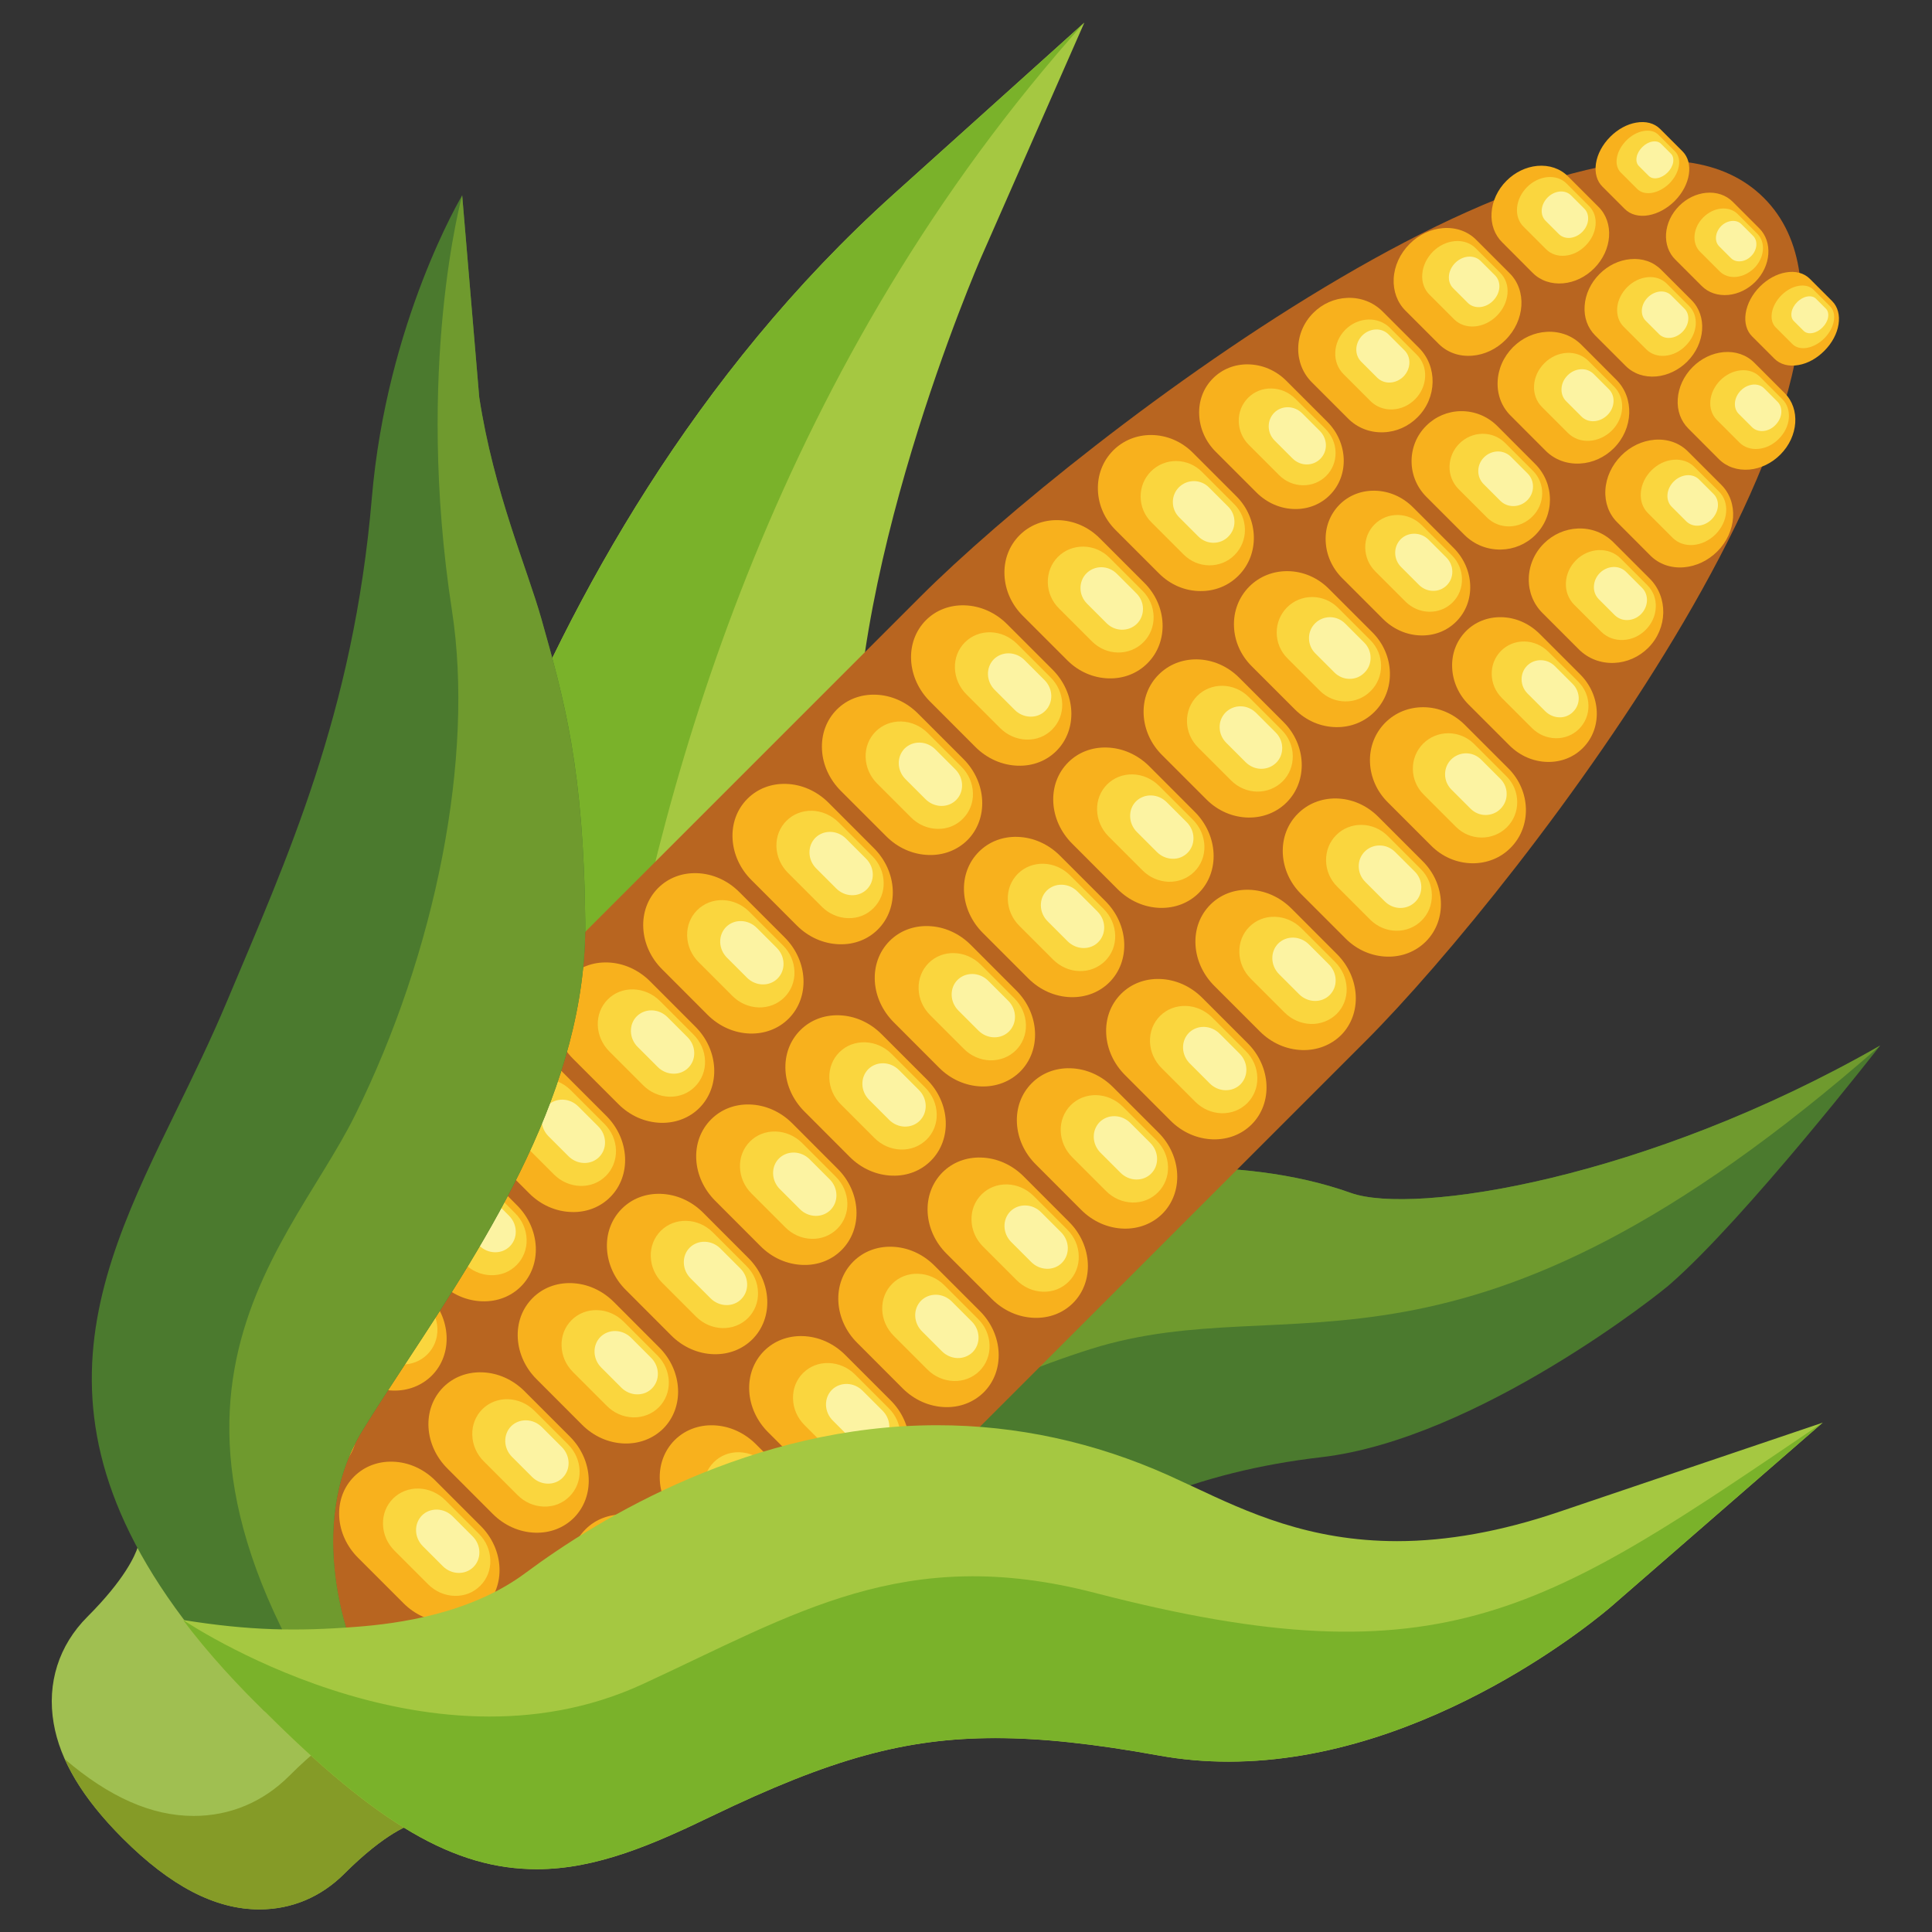 <?xml version="1.0" encoding="utf-8"?>
<!-- Generator: Adobe Illustrator 26.5.0, SVG Export Plug-In . SVG Version: 6.00 Build 0)  -->
<svg version="1.1" id="Capa_1" xmlns="http://www.w3.org/2000/svg" xmlns:xlink="http://www.w3.org/1999/xlink" x="0px" y="0px"
	 width="256px" height="256px" viewBox="0 0 256 256" style="enable-background:new 0 0 256 256;" xml:space="preserve">
<rect x="0" y="0" width="256" height="256" fill="#333333" stroke="none"/>
<style type="text/css">
	.st0{fill:#4B7A2E;}
	.st1{fill:#6F9A2E;}
	.st2{fill:#A5C841;}
	.st3{fill:#7AB22A;}
	.st4{fill:#A0BF51;}
	.st5{fill:#859B27;}
	.st6{fill:#B86520;}
	.st7{fill:#F8B11D;}
	.st8{fill:#FAD63E;}
	.st9{fill:#FCF3A2;}
</style>
<g>
	<g>
		<path class="st0" d="M221.33,170.13c-0.85,0.84-25.49,20.55-46.27,22.96c-16.27,1.89-29.62,7.33-43.29,17.63l-0.11,0.08
			c-0.27,0.19-26.6,19.29-35.53,26.98l-5.31,4.57l-4.8-5.11c-1.47-1.56-14.31-15.64-13.72-29.15c0.23-5.24,2.41-9.84,6.3-13.32
			l0.3-0.27c12.8-11.43,34.22-30.56,56.87-37.65l0.23-0.07c0.32-0.09,7.92-2.16,18.91-2.16c8.32,0,16.55,0.76,24.08,3.45
			c8.34,2.98,39.15-1.78,70.14-19.53C249.14,138.54,231.31,161.42,221.33,170.13z"/>
	</g>
	<path class="st1" d="M144.54,178.75c27.04-8.51,48.77,8.78,104.6-40.21c-30.99,17.74-61.8,22.51-70.14,19.53
		c-7.52-2.69-15.75-3.45-24.08-3.45c-10.99,0-18.59,2.07-18.91,2.16l-0.23,0.07c-22.65,7.09-44.07,26.22-56.87,37.65l-0.3,0.27
		c-3.89,3.48-6.07,8.08-6.3,13.32c-0.21,4.69,1.21,9.45,3.21,13.74C89.38,209.06,115.48,187.9,144.54,178.75z"/>
	<g>
		<path class="st2" d="M49.45,168.36l3.3-20.32c0.49-3.02,12.65-74.59,65.64-122.29L143.68,3l-13.69,31.14
			c-0.19,0.43-18.82,43.3-16.42,73.36l0.29,3.63L49.45,168.36z"/>
	</g>
	<path class="st3" d="M143.68,3l-25.29,22.76C65.4,73.46,53.24,145.02,52.75,148.05l-3.3,20.32l32.12-28.54
		C87.79,101.73,103.62,47.66,143.68,3z"/>
	<g>
		<path class="st4" d="M34.37,253c-5.85,0-11.77-3.08-18.1-9.41c-5.33-5.33-8.32-10.32-9.16-15.25c-0.91-5.31,0.68-10.32,4.47-14.11
			c4.94-4.94,6.32-8.12,6.68-9.25c0.01-0.04,0.06-0.21,0.1-0.33c-0.49-4.04,1.44-8.06,5.04-10.18c4.07-2.39,9.25-1.73,12.59,1.61
			l27.39,27.39c2.12,1.9,3.45,4.65,3.45,7.72c0,5.6-4.43,10.16-9.98,10.36c-0.54,0.03-1.08,0-1.62-0.06
			c-0.85,0.21-4.14,1.32-9.61,6.78C42.53,251.37,38.64,253,34.37,253z"/>
	</g>
	<path class="st5" d="M63.38,223.48l-2.33-2.33c-1.83,3.78-5.63,6.43-10.07,6.59c-0.61,0.03-1.22,0-1.83-0.07
		c-0.96,0.23-4.66,1.48-10.82,7.64c-3.48,3.48-7.86,5.31-12.67,5.31c-5.56,0-11.17-2.48-17.07-7.52c1.52,3.4,4.04,6.87,7.67,10.5
		c6.33,6.33,12.25,9.41,18.1,9.41c4.27,0,8.16-1.63,11.25-4.71c5.47-5.47,8.75-6.58,9.61-6.78c0.54,0.06,1.09,0.09,1.62,0.06
		c5.55-0.2,9.98-4.77,9.98-10.36C66.83,228.13,65.5,225.38,63.38,223.48z"/>
	<path class="st6" d="M43.51,216.46c10.1,10.1,31.66,27.28,49.96,8.97C106.86,212.04,180.9,138,180.9,138
		c20.77-20.77,74.23-90.37,52.83-111.77c-21.41-21.41-91,32.06-111.77,52.83c0,0-74.04,74.04-87.43,87.43
		C16.23,184.8,33.41,206.36,43.51,216.46z"/>
	<g>
		<path class="st7" d="M59.09,214.92c-2.09-0.06-4.09-0.94-5.63-2.49l-6.02-6.02c-1.49-1.49-2.37-3.41-2.49-5.41
			c-0.12-2.06,0.58-3.96,1.97-5.35c1.33-1.33,3.14-2.03,5.12-1.97c2.09,0.06,4.09,0.95,5.64,2.5l6.02,6.02
			c3.11,3.11,3.34,7.93,0.52,10.75C62.88,214.28,61.06,214.98,59.09,214.92z"/>
	</g>
	<g>
		<path class="st8" d="M60.22,211.46c-1.3-0.04-2.54-0.58-3.48-1.52l-4.47-4.47c-0.95-0.95-1.49-2.19-1.52-3.49
			c-0.04-1.3,0.43-2.51,1.33-3.41c0.89-0.89,2.1-1.36,3.41-1.33c1.3,0.04,2.54,0.58,3.49,1.52l4.47,4.47
			c0.95,0.95,1.49,2.18,1.52,3.49c0.04,1.3-0.44,2.51-1.33,3.4C62.73,211.03,61.53,211.5,60.22,211.46z"/>
	</g>
	<g>
		<path class="st9" d="M60.73,208.42c-0.77-0.02-1.5-0.34-2.06-0.9l-2.64-2.64c-0.56-0.56-0.88-1.29-0.9-2.06
			c-0.02-0.77,0.26-1.48,0.78-2.01c0.53-0.53,1.24-0.8,2.01-0.78c0.77,0.02,1.5,0.34,2.06,0.9l2.64,2.64
			c0.56,0.56,0.88,1.29,0.9,2.06c0.02,0.77-0.26,1.48-0.79,2.01C62.21,208.16,61.49,208.44,60.73,208.42z"/>
	</g>
	<path class="st7" d="M40.25,196.09c-2.09-0.06-4.09-0.94-5.64-2.49l-6.02-6.02c-1.49-1.48-2.37-3.41-2.49-5.41
		c-0.12-2.06,0.58-3.96,1.97-5.35c1.33-1.33,3.14-2.03,5.12-1.98c2.09,0.06,4.09,0.95,5.64,2.5l6.02,6.02
		c3.11,3.11,3.34,7.93,0.52,10.76C44.05,195.44,42.22,196.14,40.25,196.09z"/>
	<path class="st8" d="M41.39,192.63c-1.3-0.04-2.53-0.58-3.48-1.52l-4.47-4.47c-0.95-0.95-1.49-2.19-1.53-3.49
		c-0.04-1.3,0.43-2.51,1.33-3.41c0.89-0.89,2.1-1.36,3.4-1.32c1.3,0.04,2.54,0.58,3.49,1.52l4.47,4.47
		c0.95,0.95,1.49,2.18,1.52,3.49c0.04,1.3-0.44,2.51-1.33,3.4C43.9,192.19,42.69,192.66,41.39,192.63z"/>
	<path class="st9" d="M41.89,189.58c-0.76-0.02-1.5-0.34-2.06-0.9l-2.64-2.64c-0.56-0.56-0.88-1.29-0.9-2.06
		c-0.02-0.77,0.26-1.48,0.78-2.01c0.53-0.52,1.24-0.8,2.01-0.78c0.77,0.02,1.5,0.34,2.06,0.9l2.64,2.64
		c0.56,0.56,0.88,1.29,0.9,2.06c0.02,0.77-0.26,1.48-0.79,2.01C43.37,189.32,42.66,189.6,41.89,189.58z"/>
	<g>
		<path class="st7" d="M77.93,233.76c-2.09-0.06-4.09-0.94-5.63-2.49l-6.02-6.03c-1.49-1.48-2.37-3.41-2.49-5.41
			c-0.12-2.06,0.58-3.96,1.97-5.35c1.33-1.33,3.14-2.03,5.12-1.97c2.09,0.06,4.09,0.95,5.64,2.5l6.02,6.02
			c3.11,3.11,3.34,7.93,0.52,10.75C81.72,233.12,79.9,233.82,77.93,233.76z"/>
	</g>
	<g>
		<path class="st8" d="M79.06,230.3c-1.3-0.04-2.54-0.58-3.48-1.53l-4.47-4.47c-0.95-0.95-1.49-2.18-1.53-3.49
			c-0.04-1.3,0.43-2.51,1.33-3.41c0.89-0.89,2.1-1.36,3.41-1.33c1.3,0.04,2.54,0.58,3.49,1.52l4.47,4.47
			c0.95,0.95,1.49,2.18,1.53,3.49c0.04,1.3-0.44,2.51-1.33,3.4C81.57,229.87,80.36,230.34,79.06,230.3z"/>
	</g>
	<g>
		<path class="st9" d="M79.56,227.26c-0.77-0.02-1.5-0.34-2.06-0.9l-2.64-2.64c-0.56-0.56-0.88-1.29-0.9-2.06
			c-0.02-0.77,0.25-1.48,0.78-2.01c0.53-0.52,1.24-0.8,2.01-0.78c0.77,0.02,1.5,0.34,2.06,0.9l2.64,2.64
			c0.56,0.56,0.88,1.29,0.9,2.06c0.02,0.77-0.26,1.48-0.79,2.01C81.05,227,80.33,227.28,79.56,227.26z"/>
	</g>
	<g>
		<path class="st7" d="M70.92,203.09c-2.09-0.06-4.09-0.95-5.63-2.49l-6.02-6.03c-1.48-1.48-2.37-3.41-2.49-5.41
			c-0.12-2.06,0.58-3.96,1.96-5.35c1.33-1.33,3.14-2.03,5.12-1.97c2.09,0.06,4.09,0.95,5.64,2.5l6.02,6.02
			c3.11,3.11,3.34,7.93,0.52,10.76C74.71,202.45,72.89,203.15,70.92,203.09z"/>
	</g>
	<g>
		<path class="st8" d="M72.05,199.63c-1.3-0.04-2.54-0.58-3.48-1.53l-4.47-4.47c-0.95-0.95-1.49-2.19-1.52-3.49
			c-0.04-1.3,0.43-2.51,1.33-3.41c0.89-0.89,2.1-1.36,3.4-1.33c1.3,0.04,2.54,0.58,3.49,1.52l4.47,4.47
			c0.95,0.95,1.49,2.19,1.53,3.49c0.04,1.3-0.44,2.51-1.33,3.4C74.56,199.2,73.35,199.67,72.05,199.63z"/>
	</g>
	<g>
		<path class="st9" d="M72.55,196.59c-0.77-0.02-1.5-0.34-2.06-0.9l-2.64-2.64c-0.56-0.56-0.88-1.29-0.9-2.06
			c-0.02-0.77,0.26-1.48,0.78-2.01c0.53-0.52,1.24-0.8,2.01-0.78c0.77,0.02,1.5,0.34,2.06,0.9l2.64,2.64
			c0.56,0.56,0.88,1.29,0.9,2.06c0.02,0.77-0.26,1.48-0.79,2.01C74.04,196.33,73.32,196.61,72.55,196.59z"/>
	</g>
	<path class="st7" d="M52.08,184.26c-2.09-0.06-4.09-0.94-5.63-2.49l-6.02-6.03c-1.48-1.48-2.37-3.41-2.49-5.41
		c-0.12-2.06,0.58-3.96,1.97-5.35c1.33-1.33,3.14-2.03,5.12-1.97c2.09,0.06,4.09,0.95,5.64,2.5l6.02,6.02
		c3.11,3.11,3.34,7.93,0.52,10.75C55.87,183.61,54.05,184.31,52.08,184.26z"/>
	<path class="st8" d="M53.22,180.8c-1.3-0.04-2.54-0.58-3.48-1.52l-4.47-4.47c-0.95-0.95-1.49-2.18-1.53-3.49
		c-0.04-1.3,0.43-2.51,1.33-3.41c0.89-0.89,2.1-1.36,3.4-1.33c1.3,0.04,2.54,0.58,3.49,1.52l4.47,4.47
		c0.95,0.95,1.49,2.19,1.53,3.49c0.04,1.3-0.44,2.51-1.33,3.4C55.73,180.36,54.52,180.83,53.22,180.8z"/>
	<path class="st9" d="M53.72,177.75c-0.77-0.02-1.5-0.34-2.06-0.9l-2.64-2.64c-0.56-0.56-0.88-1.29-0.9-2.06
		c-0.02-0.77,0.26-1.48,0.78-2.01c0.53-0.52,1.24-0.81,2.01-0.78c0.77,0.02,1.5,0.34,2.06,0.9l2.64,2.64
		c0.56,0.56,0.88,1.29,0.9,2.06c0.02,0.77-0.26,1.48-0.79,2.01C55.2,177.49,54.49,177.77,53.72,177.75z"/>
	<g>
		<path class="st7" d="M89.75,221.93c-2.09-0.06-4.09-0.94-5.64-2.49l-6.02-6.03c-1.49-1.48-2.37-3.41-2.49-5.41
			c-0.12-2.06,0.58-3.96,1.97-5.35c1.33-1.33,3.14-2.03,5.12-1.97c2.09,0.06,4.09,0.95,5.64,2.5l6.02,6.03
			c3.11,3.1,3.34,7.93,0.52,10.75C93.55,221.29,91.73,221.99,89.75,221.93z"/>
	</g>
	<g>
		<path class="st8" d="M90.89,218.47c-1.3-0.04-2.54-0.58-3.48-1.53l-4.47-4.47c-0.95-0.95-1.49-2.19-1.53-3.49
			c-0.04-1.3,0.43-2.51,1.33-3.41c0.89-0.89,2.1-1.36,3.41-1.32c1.3,0.04,2.54,0.58,3.49,1.52l4.47,4.47
			c0.95,0.95,1.49,2.19,1.53,3.49c0.04,1.3-0.44,2.51-1.33,3.4C93.4,218.04,92.19,218.51,90.89,218.47z"/>
	</g>
	<g>
		<path class="st9" d="M91.39,215.43c-0.77-0.02-1.5-0.34-2.06-0.9l-2.64-2.64c-0.56-0.56-0.88-1.29-0.9-2.06
			c-0.02-0.77,0.25-1.48,0.78-2.01c0.52-0.53,1.24-0.8,2.01-0.78c0.77,0.02,1.5,0.34,2.06,0.9l2.64,2.64
			c0.56,0.56,0.88,1.29,0.9,2.06c0.02,0.77-0.26,1.48-0.79,2.01C92.87,215.17,92.16,215.45,91.39,215.43z"/>
	</g>
	<g>
		<path class="st7" d="M82.75,191.27c-2.09-0.06-4.09-0.94-5.63-2.49l-6.02-6.03c-1.49-1.48-2.37-3.41-2.49-5.41
			c-0.12-2.06,0.58-3.96,1.97-5.35c1.33-1.33,3.14-2.03,5.12-1.97c2.09,0.06,4.09,0.95,5.64,2.5l6.02,6.03
			c3.11,3.11,3.34,7.93,0.52,10.75C86.54,190.62,84.72,191.32,82.75,191.27z"/>
	</g>
	<g>
		<path class="st8" d="M83.88,187.81c-1.3-0.04-2.54-0.58-3.48-1.53l-4.47-4.47c-0.95-0.95-1.49-2.19-1.52-3.48
			c-0.04-1.3,0.43-2.51,1.33-3.41c0.89-0.89,2.1-1.36,3.4-1.32c1.3,0.03,2.54,0.58,3.49,1.52l4.47,4.47
			c0.95,0.95,1.49,2.19,1.52,3.49c0.04,1.3-0.44,2.51-1.33,3.4C86.39,187.37,85.18,187.84,83.88,187.81z"/>
	</g>
	<g>
		<path class="st9" d="M84.38,184.76c-0.77-0.02-1.5-0.34-2.06-0.9l-2.64-2.64c-0.56-0.56-0.88-1.29-0.9-2.06
			c-0.02-0.77,0.25-1.48,0.78-2.01c0.53-0.52,1.24-0.8,2.01-0.78c0.77,0.02,1.5,0.34,2.06,0.9l2.64,2.64
			c0.56,0.56,0.88,1.29,0.9,2.06c0.02,0.77-0.26,1.48-0.79,2.01C85.87,184.5,85.15,184.78,84.38,184.76z"/>
	</g>
	<path class="st7" d="M63.91,172.43c-2.09-0.06-4.09-0.94-5.64-2.49l-6.02-6.03c-1.48-1.48-2.37-3.41-2.48-5.41
		c-0.12-2.06,0.58-3.96,1.96-5.35c1.33-1.33,3.14-2.03,5.12-1.97c2.09,0.06,4.09,0.95,5.64,2.5l6.02,6.03
		c3.11,3.11,3.34,7.93,0.52,10.75C67.7,171.79,65.88,172.49,63.91,172.43z"/>
	<path class="st8" d="M65.04,168.97c-1.3-0.03-2.54-0.58-3.48-1.52l-4.47-4.47c-0.95-0.95-1.49-2.19-1.53-3.49
		c-0.04-1.3,0.43-2.51,1.33-3.41c0.89-0.89,2.1-1.36,3.4-1.33c1.3,0.04,2.54,0.58,3.49,1.52l4.47,4.47
		c0.95,0.95,1.49,2.18,1.53,3.49c0.04,1.3-0.44,2.51-1.33,3.4C67.55,168.54,66.35,169.01,65.04,168.97z"/>
	<path class="st9" d="M65.55,165.93c-0.77-0.02-1.5-0.34-2.06-0.9l-2.64-2.64c-0.56-0.56-0.88-1.29-0.9-2.06
		c-0.02-0.77,0.26-1.48,0.78-2.01c0.53-0.52,1.24-0.8,2.01-0.78c0.77,0.02,1.5,0.34,2.06,0.9l2.64,2.64
		c0.56,0.56,0.88,1.29,0.9,2.06c0.02,0.77-0.26,1.48-0.79,2.01C67.03,165.67,66.32,165.95,65.55,165.93z"/>
	<g>
		<path class="st7" d="M101.58,210.11c-2.09-0.06-4.09-0.94-5.64-2.49l-6.02-6.03c-1.49-1.48-2.37-3.41-2.49-5.41
			c-0.12-2.06,0.58-3.96,1.96-5.35c1.33-1.33,3.15-2.03,5.12-1.97c2.09,0.06,4.09,0.95,5.65,2.5l6.02,6.03
			c3.11,3.11,3.34,7.93,0.52,10.75C105.37,209.46,103.55,210.16,101.58,210.11z"/>
	</g>
	<g>
		<path class="st8" d="M102.72,206.64c-1.3-0.03-2.54-0.58-3.48-1.52l-4.47-4.47c-0.95-0.95-1.49-2.19-1.52-3.49
			c-0.04-1.3,0.43-2.51,1.33-3.41c0.89-0.89,2.1-1.36,3.4-1.32c1.3,0.04,2.54,0.58,3.49,1.52l4.47,4.47
			c0.95,0.95,1.49,2.19,1.53,3.49c0.04,1.3-0.44,2.51-1.33,3.4C105.23,206.21,104.02,206.68,102.72,206.64z"/>
	</g>
	<g>
		<path class="st9" d="M103.22,203.6c-0.77-0.02-1.5-0.34-2.06-0.9l-2.64-2.64c-0.56-0.56-0.88-1.29-0.9-2.06
			c-0.02-0.77,0.26-1.48,0.78-2.01c0.53-0.52,1.24-0.8,2.01-0.78c0.77,0.02,1.5,0.34,2.06,0.9l2.64,2.64
			c0.56,0.56,0.88,1.29,0.9,2.06c0.02,0.77-0.26,1.48-0.79,2.01C104.7,203.34,103.99,203.62,103.22,203.6z"/>
	</g>
	<g>
		<path class="st7" d="M94.58,179.44c-2.09-0.06-4.09-0.94-5.64-2.49l-6.02-6.03c-1.49-1.48-2.37-3.41-2.49-5.41
			c-0.12-2.06,0.58-3.96,1.97-5.35c1.33-1.33,3.14-2.03,5.12-1.97c2.09,0.06,4.09,0.94,5.64,2.49l6.02,6.03
			c3.11,3.11,3.34,7.93,0.52,10.75C98.37,178.79,96.55,179.49,94.58,179.44z"/>
	</g>
	<g>
		<path class="st8" d="M95.71,175.98c-1.3-0.04-2.54-0.58-3.48-1.52l-4.47-4.47c-0.95-0.95-1.49-2.19-1.53-3.49
			c-0.04-1.3,0.43-2.51,1.33-3.41c0.89-0.89,2.1-1.36,3.4-1.32c1.3,0.03,2.54,0.58,3.49,1.52l4.47,4.47
			c0.95,0.95,1.49,2.19,1.52,3.49c0.04,1.3-0.44,2.51-1.33,3.4C98.22,175.54,97.01,176.01,95.71,175.98z"/>
	</g>
	<g>
		<path class="st9" d="M96.21,172.93c-0.76-0.02-1.5-0.34-2.06-0.9l-2.64-2.64c-0.56-0.56-0.88-1.29-0.9-2.06
			c-0.02-0.77,0.25-1.48,0.78-2.01c0.53-0.52,1.24-0.8,2.01-0.78c0.77,0.02,1.5,0.34,2.06,0.9l2.64,2.64
			c0.56,0.56,0.88,1.29,0.9,2.06c0.02,0.77-0.26,1.48-0.79,2.01C97.7,172.67,96.98,172.95,96.21,172.93z"/>
	</g>
	<path class="st7" d="M75.74,160.6c-2.09-0.06-4.09-0.94-5.63-2.49l-6.02-6.03c-1.49-1.49-2.37-3.41-2.49-5.42
		c-0.12-2.06,0.58-3.96,1.96-5.35c1.33-1.33,3.14-2.03,5.12-1.97c2.09,0.06,4.09,0.95,5.64,2.5l6.02,6.02
		c3.11,3.11,3.34,7.93,0.52,10.76C79.53,159.96,77.71,160.66,75.74,160.6z"/>
	<path class="st8" d="M76.88,157.14c-1.3-0.04-2.54-0.58-3.48-1.52l-4.47-4.47c-0.95-0.95-1.49-2.19-1.53-3.49
		c-0.04-1.3,0.43-2.51,1.33-3.41c0.89-0.89,2.1-1.36,3.4-1.32c1.3,0.04,2.54,0.58,3.49,1.52l4.47,4.47
		c0.95,0.95,1.49,2.18,1.53,3.49c0.03,1.3-0.44,2.51-1.33,3.4C79.39,156.71,78.18,157.18,76.88,157.14z"/>
	<path class="st9" d="M77.38,154.1c-0.77-0.02-1.5-0.34-2.06-0.9l-2.64-2.64c-0.56-0.56-0.88-1.29-0.9-2.06
		c-0.02-0.77,0.26-1.48,0.78-2.01c0.53-0.52,1.24-0.8,2.01-0.78c0.77,0.02,1.5,0.34,2.06,0.9l2.64,2.64
		c0.56,0.56,0.88,1.29,0.9,2.06c0.02,0.77-0.26,1.48-0.79,2.01C78.86,153.84,78.15,154.12,77.38,154.1z"/>
	<g>
		<path class="st7" d="M113.42,198.28c-2.09-0.06-4.09-0.95-5.63-2.49l-6.02-6.02c-1.48-1.48-2.37-3.41-2.49-5.41
			c-0.12-2.06,0.58-3.96,1.96-5.35c1.33-1.33,3.15-2.03,5.12-1.97c2.09,0.06,4.09,0.95,5.64,2.5l6.02,6.02
			c3.11,3.11,3.34,7.93,0.52,10.75C117.21,197.63,115.39,198.33,113.42,198.28z"/>
	</g>
	<g>
		<path class="st8" d="M114.55,194.82c-1.3-0.03-2.54-0.58-3.48-1.52l-4.47-4.47c-0.95-0.95-1.49-2.19-1.52-3.49
			c-0.04-1.3,0.43-2.51,1.33-3.41c0.89-0.89,2.1-1.36,3.4-1.32c1.3,0.04,2.54,0.58,3.49,1.52l4.47,4.47
			c0.95,0.95,1.49,2.19,1.53,3.49c0.04,1.3-0.44,2.51-1.33,3.4C117.06,194.38,115.85,194.85,114.55,194.82z"/>
	</g>
	<g>
		<path class="st9" d="M115.05,191.77c-0.77-0.02-1.5-0.34-2.06-0.9l-2.64-2.64c-0.56-0.56-0.88-1.29-0.9-2.06
			c-0.02-0.77,0.26-1.48,0.78-2.01c0.53-0.52,1.24-0.8,2.01-0.78c0.77,0.02,1.5,0.34,2.06,0.9l2.64,2.64
			c0.56,0.56,0.88,1.29,0.9,2.06c0.02,0.77-0.26,1.48-0.79,2.01C116.54,191.51,115.82,191.79,115.05,191.77z"/>
	</g>
	<g>
		<path class="st7" d="M106.4,167.61c-2.09-0.06-4.09-0.94-5.63-2.49l-6.02-6.03c-1.48-1.49-2.37-3.41-2.49-5.42
			c-0.12-2.06,0.58-3.96,1.97-5.35c1.33-1.33,3.14-2.03,5.11-1.97c2.09,0.06,4.09,0.95,5.64,2.5l6.02,6.03
			c3.11,3.1,3.34,7.93,0.52,10.75C110.19,166.97,108.37,167.67,106.4,167.61z"/>
	</g>
	<g>
		<path class="st8" d="M107.53,164.15c-1.3-0.03-2.54-0.58-3.48-1.53l-4.47-4.47c-0.95-0.95-1.49-2.19-1.53-3.49
			c-0.04-1.3,0.43-2.51,1.33-3.41c0.89-0.89,2.1-1.36,3.41-1.32c1.3,0.04,2.54,0.58,3.49,1.52l4.47,4.47
			c0.95,0.95,1.49,2.19,1.53,3.49c0.04,1.3-0.44,2.51-1.33,3.4C110.04,163.72,108.83,164.19,107.53,164.15z"/>
	</g>
	<g>
		<path class="st9" d="M108.04,161.11c-0.77-0.02-1.5-0.34-2.06-0.9l-2.64-2.64c-0.56-0.56-0.88-1.29-0.9-2.06
			c-0.02-0.77,0.25-1.48,0.78-2.01c0.53-0.52,1.24-0.8,2.01-0.78c0.77,0.02,1.5,0.34,2.06,0.9l2.64,2.64
			c0.56,0.56,0.88,1.29,0.9,2.06c0.02,0.77-0.26,1.48-0.79,2.01C109.52,160.85,108.8,161.13,108.04,161.11z"/>
	</g>
	<g>
		<path class="st7" d="M87.56,148.78c-2.09-0.06-4.09-0.94-5.63-2.49l-6.02-6.02c-1.49-1.49-2.37-3.41-2.49-5.42
			c-0.12-2.06,0.58-3.96,1.96-5.35c1.33-1.33,3.14-2.03,5.11-1.97c2.09,0.06,4.09,0.95,5.64,2.49l6.02,6.03
			c3.11,3.11,3.34,7.93,0.52,10.76C91.35,148.13,89.53,148.83,87.56,148.78z"/>
	</g>
	<g>
		<path class="st8" d="M88.69,145.32c-1.3-0.04-2.54-0.58-3.48-1.53l-4.47-4.47c-0.95-0.95-1.49-2.19-1.53-3.49
			c-0.04-1.3,0.43-2.51,1.33-3.41c0.89-0.89,2.1-1.36,3.4-1.32c1.3,0.04,2.54,0.58,3.49,1.52l4.47,4.47
			c0.94,0.95,1.49,2.18,1.52,3.49c0.04,1.3-0.44,2.51-1.33,3.4C91.21,144.88,90,145.35,88.69,145.32z"/>
	</g>
	<g>
		<path class="st9" d="M89.2,142.27c-0.77-0.02-1.5-0.34-2.06-0.9l-2.64-2.64c-0.56-0.56-0.88-1.29-0.9-2.06
			c-0.02-0.77,0.25-1.48,0.78-2.01c0.53-0.52,1.24-0.8,2.01-0.78c0.77,0.02,1.5,0.34,2.06,0.9l2.64,2.64
			c0.56,0.56,0.88,1.29,0.9,2.06c0.02,0.77-0.26,1.48-0.79,2.01C90.68,142.01,89.97,142.29,89.2,142.27z"/>
	</g>
	<g>
		<path class="st7" d="M125.24,186.45c-2.09-0.06-4.09-0.94-5.64-2.49l-6.02-6.03c-1.49-1.48-2.37-3.41-2.49-5.41
			c-0.12-2.06,0.58-3.96,1.97-5.35c1.33-1.33,3.14-2.03,5.12-1.97c2.09,0.06,4.09,0.95,5.64,2.5l6.02,6.02
			c3.11,3.11,3.34,7.93,0.52,10.76C129.03,185.8,127.21,186.51,125.24,186.45z"/>
	</g>
	<g>
		<path class="st8" d="M126.37,182.99c-1.3-0.04-2.54-0.58-3.48-1.52l-4.47-4.47c-0.94-0.95-1.49-2.19-1.52-3.49
			c-0.04-1.3,0.43-2.51,1.33-3.41c0.89-0.89,2.1-1.36,3.41-1.32c1.3,0.04,2.54,0.58,3.49,1.52l4.47,4.47
			c0.95,0.94,1.49,2.18,1.52,3.49c0.04,1.3-0.44,2.51-1.33,3.4C128.88,182.56,127.67,183.03,126.37,182.99z"/>
	</g>
	<g>
		<path class="st9" d="M126.87,179.95c-0.76-0.02-1.5-0.34-2.06-0.9l-2.64-2.64c-0.56-0.56-0.88-1.29-0.9-2.06
			c-0.02-0.77,0.26-1.48,0.78-2.01c0.53-0.52,1.24-0.8,2.01-0.78c0.77,0.02,1.5,0.34,2.06,0.9l2.64,2.64
			c0.56,0.56,0.88,1.29,0.9,2.06c0.02,0.77-0.26,1.48-0.78,2.01C128.36,179.68,127.64,179.97,126.87,179.95z"/>
	</g>
	<g>
		<path class="st0" d="M61.24,25.89l2.26,26.75c1.93,12.58,6.31,22.56,8.26,29.45c3,10.61,5.59,19.77,5.79,40.06
			c0.22,21.94-13.02,42.11-23.67,58.31c-2.13,3.24-4.14,6.31-5.87,9.12c-7.93,12.93-1.24,28.83-1.17,28.98l5.89,20.99l-17.77-12.89
			c-33.89-33.89-23.04-56.09-11.56-79.6c2.23-4.57,4.54-9.3,6.65-14.32c7.93-18.89,16.79-38.15,19.22-66.76
			C51.26,42.56,61.24,25.89,61.24,25.89z"/>
	</g>
	<path class="st1" d="M53.88,180.45c10.64-16.2,23.89-36.36,23.67-58.31c-0.21-20.28-2.8-29.45-5.79-40.06
		c-1.94-6.89-6.33-16.87-8.26-29.45l-2.26-26.75c0,0-6.31,22.85-1.35,55.04c2.98,19.32-2.1,45.19-12.87,66.9
		c-9.37,18.87-35.08,40.14,5.72,91.71l-5.89-20.99c-0.07-0.16-6.76-16.05,1.17-28.98C49.74,186.76,51.75,183.7,53.88,180.45z"/>
	<g>
		<g>
			<path class="st2" d="M24.27,214.66c8.74,1.4,14.96,1.52,22.99,0.9c5.48-0.42,15.06-1.7,22.35-7.12
				c9.84-7.32,30.02-19.59,54.58-19.59c10.51,0,20.83,2.24,30.67,6.65c1.04,0.47,2.13,0.98,3.27,1.51c7.2,3.38,15.35,7.2,27.02,7.2
				c6.6,0,13.75-1.29,21.25-3.82l35.12-11.88l-27.98,24.33c-0.97,0.84-23.97,20.59-50.73,20.59c-3.13,0-6.23-0.27-9.22-0.81
				c-8.68-1.57-15.57-2.31-21.67-2.31c-11.93,0-21.78,2.71-37.63,10.35c-7.67,3.7-15.22,7.02-23.15,7.02
				c-10.9,0-21.05-5.89-36.17-21.02C31.97,223.81,27.49,219.02,24.27,214.66z"/>
		</g>
		<path class="st3" d="M34.96,226.65c15.13,15.13,25.27,21.02,36.17,21.02c7.94,0,15.48-3.32,23.15-7.02
			c15.86-7.64,25.71-10.35,37.63-10.35c6.1,0,12.99,0.73,21.67,2.31c2.99,0.54,6.09,0.82,9.22,0.81c26.76,0,49.77-19.75,50.73-20.59
			l27.98-24.33c-36.6,24.82-49.94,34.63-96.45,22.56c-25.28-6.56-39.73,2.8-59.93,12.11c-28.78,13.26-60.87-8.52-60.87-8.52
			C27.49,219.02,31.97,223.81,34.96,226.65z"/>
	</g>
	<g>
		<path class="st7" d="M118.23,155.78c-2.09-0.06-4.09-0.94-5.64-2.49l-6.02-6.03c-1.48-1.49-2.37-3.41-2.49-5.41
			c-0.12-2.06,0.58-3.96,1.97-5.35c1.33-1.33,3.14-2.03,5.12-1.97c2.09,0.06,4.09,0.95,5.64,2.5l6.02,6.02
			c3.11,3.1,3.34,7.93,0.52,10.75C122.02,155.14,120.2,155.84,118.23,155.78z"/>
	</g>
	<g>
		<path class="st8" d="M119.36,152.32c-1.3-0.04-2.54-0.58-3.48-1.52l-4.47-4.47c-0.94-0.95-1.49-2.19-1.52-3.49
			c-0.04-1.3,0.43-2.51,1.33-3.41c0.89-0.89,2.1-1.36,3.41-1.32c1.3,0.04,2.54,0.58,3.49,1.52l4.47,4.47
			c0.95,0.95,1.49,2.19,1.53,3.49c0.04,1.3-0.44,2.51-1.33,3.4C121.87,151.89,120.67,152.36,119.36,152.32z"/>
	</g>
	<g>
		<path class="st9" d="M119.87,149.28c-0.77-0.02-1.5-0.34-2.06-0.9l-2.64-2.64c-0.56-0.56-0.88-1.29-0.9-2.06
			c-0.02-0.77,0.26-1.48,0.78-2.01c0.53-0.52,1.24-0.8,2.01-0.78c0.77,0.02,1.5,0.34,2.06,0.9l2.64,2.64
			c0.56,0.56,0.88,1.29,0.9,2.06c0.02,0.77-0.26,1.48-0.79,2.01C121.35,149.02,120.64,149.3,119.87,149.28z"/>
	</g>
	<g>
		<path class="st7" d="M99.39,136.95c-2.09-0.06-4.09-0.94-5.64-2.49l-6.02-6.03c-1.49-1.48-2.37-3.41-2.49-5.41
			c-0.12-2.06,0.58-3.96,1.96-5.35c1.33-1.33,3.14-2.03,5.12-1.97c2.09,0.06,4.09,0.95,5.64,2.5l6.02,6.02
			c3.11,3.11,3.34,7.93,0.52,10.75C103.18,136.3,101.36,137,99.39,136.95z"/>
	</g>
	<g>
		<path class="st8" d="M100.53,133.49c-1.3-0.04-2.54-0.58-3.48-1.52l-4.47-4.47c-0.95-0.95-1.49-2.18-1.53-3.49
			c-0.04-1.3,0.43-2.51,1.33-3.41c0.89-0.89,2.1-1.36,3.4-1.33c1.3,0.04,2.54,0.58,3.49,1.52l4.47,4.47
			c0.95,0.95,1.49,2.18,1.53,3.49c0.04,1.3-0.44,2.51-1.33,3.4C103.04,133.05,101.83,133.52,100.53,133.49z"/>
	</g>
	<g>
		<path class="st9" d="M101.03,130.44c-0.77-0.02-1.5-0.34-2.06-0.9l-2.64-2.64c-0.56-0.56-0.88-1.29-0.9-2.06
			c-0.02-0.77,0.26-1.48,0.78-2.01c0.53-0.52,1.24-0.81,2.01-0.78c0.77,0.02,1.5,0.34,2.06,0.9l2.64,2.64
			c0.56,0.56,0.88,1.29,0.9,2.06c0.02,0.77-0.26,1.48-0.79,2.01C102.51,130.18,101.8,130.46,101.03,130.44z"/>
	</g>
	<g>
		<path class="st7" d="M137.07,174.62c-2.09-0.06-4.09-0.94-5.64-2.49l-6.02-6.02c-1.49-1.49-2.37-3.41-2.49-5.41
			c-0.12-2.06,0.58-3.96,1.96-5.35c1.33-1.33,3.14-2.03,5.12-1.97c2.09,0.06,4.09,0.95,5.64,2.5l6.02,6.03
			c3.11,3.11,3.34,7.93,0.52,10.75C140.86,173.98,139.04,174.68,137.07,174.62z"/>
	</g>
	<g>
		<path class="st8" d="M138.2,171.16c-1.3-0.04-2.54-0.58-3.48-1.52l-4.47-4.47c-0.95-0.95-1.49-2.19-1.52-3.49
			c-0.04-1.3,0.43-2.51,1.33-3.41c0.89-0.89,2.1-1.36,3.4-1.33c1.3,0.04,2.54,0.58,3.49,1.52l4.47,4.47
			c0.95,0.95,1.49,2.19,1.52,3.49c0.04,1.3-0.43,2.51-1.33,3.4C140.71,170.73,139.5,171.2,138.2,171.16z"/>
	</g>
	<g>
		<path class="st9" d="M138.7,168.12c-0.77-0.02-1.5-0.34-2.06-0.9l-2.64-2.64c-0.56-0.56-0.88-1.29-0.9-2.06
			c-0.02-0.77,0.26-1.48,0.78-2.01c0.53-0.52,1.24-0.8,2.01-0.78c0.77,0.02,1.5,0.34,2.06,0.9l2.64,2.64
			c0.56,0.56,0.88,1.29,0.9,2.06c0.02,0.77-0.26,1.48-0.79,2.01C140.19,167.86,139.47,168.14,138.7,168.12z"/>
	</g>
	<g>
		<path class="st7" d="M130.06,143.96c-2.08-0.06-4.09-0.94-5.63-2.49l-6.02-6.03c-1.48-1.49-2.37-3.41-2.49-5.41
			c-0.12-2.06,0.58-3.96,1.96-5.35c1.33-1.33,3.14-2.03,5.12-1.97c2.09,0.06,4.09,0.95,5.64,2.5l6.02,6.03
			c3.11,3.11,3.34,7.93,0.52,10.75C133.85,143.31,132.03,144.01,130.06,143.96z"/>
	</g>
	<g>
		<path class="st8" d="M131.19,140.5c-1.3-0.04-2.54-0.58-3.48-1.53l-4.47-4.47c-0.95-0.95-1.49-2.19-1.52-3.48
			c-0.04-1.3,0.43-2.51,1.33-3.41c0.89-0.89,2.1-1.36,3.4-1.32c1.3,0.04,2.54,0.58,3.49,1.52l4.47,4.47
			c0.95,0.95,1.49,2.19,1.53,3.49c0.04,1.3-0.44,2.51-1.33,3.4C133.71,140.06,132.5,140.53,131.19,140.5z"/>
	</g>
	<g>
		<path class="st9" d="M131.7,137.45c-0.77-0.02-1.5-0.34-2.06-0.9l-2.64-2.64c-0.56-0.56-0.88-1.29-0.9-2.06
			c-0.02-0.77,0.25-1.48,0.78-2.01c0.53-0.52,1.24-0.8,2.01-0.78c0.77,0.02,1.5,0.34,2.06,0.9l2.64,2.64
			c0.56,0.56,0.88,1.29,0.9,2.06c0.02,0.77-0.26,1.48-0.79,2.01C133.18,137.19,132.47,137.47,131.7,137.45z"/>
	</g>
	<g>
		<path class="st7" d="M111.22,125.12c-2.09-0.06-4.09-0.94-5.64-2.49l-6.02-6.03c-1.49-1.48-2.37-3.41-2.49-5.41
			c-0.12-2.06,0.58-3.96,1.97-5.35c1.33-1.33,3.14-2.03,5.11-1.97c2.09,0.06,4.09,0.95,5.64,2.5l6.02,6.03
			c3.11,3.11,3.34,7.93,0.52,10.75C115.01,124.48,113.19,125.18,111.22,125.12z"/>
	</g>
	<g>
		<path class="st8" d="M112.36,121.66c-1.3-0.04-2.53-0.58-3.48-1.53l-4.47-4.47c-0.95-0.95-1.49-2.19-1.53-3.49
			c-0.04-1.3,0.43-2.51,1.33-3.41c0.89-0.89,2.1-1.36,3.4-1.33c1.3,0.04,2.54,0.58,3.49,1.52l4.47,4.47
			c0.95,0.95,1.49,2.19,1.52,3.49c0.04,1.3-0.44,2.51-1.33,3.4C114.87,121.23,113.66,121.7,112.36,121.66z"/>
	</g>
	<g>
		<path class="st9" d="M112.86,118.62c-0.77-0.02-1.5-0.34-2.06-0.9l-2.64-2.64c-0.56-0.56-0.88-1.29-0.9-2.06
			c-0.02-0.77,0.26-1.48,0.78-2.01c0.53-0.52,1.24-0.8,2.01-0.78c0.77,0.02,1.5,0.34,2.06,0.9l2.64,2.64
			c0.56,0.56,0.88,1.29,0.9,2.06c0.02,0.77-0.26,1.48-0.79,2.01C114.34,118.36,113.63,118.64,112.86,118.62z"/>
	</g>
	<g>
		<path class="st7" d="M148.9,162.8c-2.09-0.06-4.09-0.94-5.64-2.49l-6.02-6.03c-1.49-1.48-2.37-3.41-2.49-5.41
			c-0.12-2.06,0.58-3.96,1.97-5.35c1.33-1.33,3.14-2.03,5.12-1.97c2.09,0.06,4.09,0.95,5.64,2.5l6.02,6.02
			c3.11,3.11,3.34,7.93,0.52,10.76C152.69,162.15,150.87,162.85,148.9,162.8z"/>
	</g>
	<g>
		<path class="st8" d="M150.03,159.34c-1.3-0.04-2.54-0.58-3.48-1.53l-4.47-4.47c-0.95-0.95-1.49-2.18-1.53-3.49
			c-0.04-1.3,0.44-2.51,1.33-3.41c0.89-0.89,2.1-1.36,3.4-1.33c1.3,0.04,2.54,0.58,3.49,1.52l4.47,4.47
			c0.95,0.95,1.49,2.19,1.53,3.49c0.04,1.3-0.44,2.51-1.33,3.4C152.54,158.9,151.33,159.37,150.03,159.34z"/>
	</g>
	<g>
		<path class="st9" d="M150.53,156.29c-0.77-0.02-1.5-0.34-2.06-0.9l-2.64-2.64c-0.56-0.56-0.88-1.29-0.9-2.06
			c-0.02-0.77,0.26-1.48,0.78-2.01c0.53-0.52,1.24-0.8,2.01-0.78c0.77,0.02,1.5,0.34,2.06,0.9l2.64,2.64
			c0.56,0.56,0.88,1.29,0.9,2.06c0.02,0.77-0.26,1.48-0.79,2.01C152.02,156.03,151.3,156.31,150.53,156.29z"/>
	</g>
	<g>
		<path class="st7" d="M141.89,132.13c-2.09-0.06-4.09-0.94-5.64-2.49l-6.02-6.02c-1.49-1.49-2.37-3.41-2.49-5.41
			c-0.12-2.06,0.58-3.96,1.97-5.35c1.33-1.33,3.14-2.03,5.11-1.97c2.09,0.06,4.09,0.95,5.64,2.5l6.02,6.02
			c3.11,3.11,3.34,7.93,0.52,10.75C145.68,131.48,143.86,132.18,141.89,132.13z"/>
	</g>
	<g>
		<path class="st8" d="M143.02,128.67c-1.3-0.03-2.53-0.58-3.48-1.52l-4.47-4.47c-0.95-0.95-1.49-2.19-1.53-3.49
			c-0.04-1.3,0.43-2.51,1.33-3.41c0.89-0.89,2.1-1.36,3.41-1.33c1.3,0.04,2.54,0.58,3.49,1.52l4.47,4.47
			c0.95,0.95,1.49,2.19,1.53,3.49c0.04,1.3-0.44,2.51-1.33,3.4C145.53,128.23,144.32,128.71,143.02,128.67z"/>
	</g>
	<g>
		<path class="st9" d="M143.52,125.62c-0.77-0.02-1.5-0.35-2.06-0.9l-2.64-2.64c-0.56-0.56-0.88-1.29-0.9-2.06
			c-0.02-0.77,0.25-1.48,0.78-2.01c0.53-0.52,1.24-0.8,2.01-0.78c0.77,0.02,1.5,0.34,2.06,0.9l2.64,2.64
			c0.56,0.56,0.88,1.29,0.9,2.06c0.02,0.77-0.26,1.48-0.79,2.01C145.01,125.36,144.29,125.64,143.52,125.62z"/>
	</g>
	<g>
		<path class="st7" d="M123.05,113.29c-2.09-0.06-4.09-0.94-5.63-2.49l-6.02-6.02c-1.48-1.49-2.37-3.41-2.48-5.41
			c-0.12-2.06,0.58-3.96,1.96-5.35c1.33-1.33,3.14-2.03,5.12-1.97c2.09,0.06,4.09,0.95,5.64,2.5l6.02,6.02
			c3.11,3.11,3.34,7.93,0.52,10.76C126.84,112.65,125.02,113.35,123.05,113.29z"/>
	</g>
	<g>
		<path class="st8" d="M124.18,109.83c-1.3-0.04-2.54-0.58-3.48-1.53l-4.47-4.47c-0.95-0.95-1.49-2.19-1.53-3.49
			c-0.04-1.3,0.43-2.51,1.33-3.41c0.89-0.89,2.1-1.36,3.4-1.33c1.3,0.04,2.54,0.58,3.49,1.52l4.47,4.47
			c0.95,0.95,1.49,2.19,1.53,3.49c0.04,1.3-0.44,2.51-1.33,3.4C126.69,109.4,125.48,109.87,124.18,109.83z"/>
	</g>
	<g>
		<path class="st9" d="M124.69,106.79c-0.76-0.02-1.5-0.34-2.06-0.9l-2.64-2.64c-0.56-0.56-0.88-1.29-0.9-2.06
			c-0.02-0.77,0.26-1.48,0.78-2.01c0.53-0.52,1.24-0.8,2.01-0.78c0.77,0.02,1.5,0.34,2.06,0.9l2.64,2.64
			c0.56,0.56,0.88,1.29,0.9,2.06c0.02,0.77-0.26,1.48-0.79,2.01C126.17,106.53,125.45,106.81,124.69,106.79z"/>
	</g>
	<g>
		<path class="st7" d="M160.72,150.97c-2.08-0.06-4.09-0.94-5.63-2.49l-6.02-6.03c-1.49-1.49-2.37-3.41-2.49-5.41
			c-0.12-2.06,0.58-3.96,1.97-5.35c1.33-1.33,3.15-2.03,5.12-1.97c2.09,0.06,4.09,0.95,5.64,2.5l6.02,6.02
			c3.11,3.11,3.34,7.93,0.52,10.75C164.52,150.32,162.7,151.02,160.72,150.97z"/>
	</g>
	<g>
		<path class="st8" d="M161.86,147.51c-1.3-0.04-2.54-0.58-3.48-1.52l-4.47-4.47c-0.95-0.95-1.49-2.19-1.53-3.49
			c-0.04-1.3,0.43-2.51,1.33-3.41c0.89-0.89,2.1-1.36,3.41-1.33c1.3,0.04,2.54,0.58,3.49,1.52l4.47,4.47
			c0.95,0.95,1.49,2.19,1.52,3.49c0.04,1.3-0.44,2.51-1.33,3.4C164.37,147.07,163.16,147.54,161.86,147.51z"/>
	</g>
	<g>
		<path class="st9" d="M162.36,144.46c-0.76-0.02-1.5-0.34-2.06-0.9l-2.64-2.64c-0.56-0.56-0.88-1.29-0.9-2.06
			c-0.02-0.77,0.26-1.48,0.78-2.01c0.53-0.52,1.24-0.8,2.01-0.78c0.77,0.02,1.5,0.34,2.06,0.9l2.64,2.64
			c0.56,0.56,0.88,1.29,0.9,2.06c0.02,0.77-0.26,1.48-0.78,2.01C163.84,144.2,163.13,144.48,162.36,144.46z"/>
	</g>
	<g>
		<path class="st7" d="M153.71,120.3c-2.09-0.06-4.09-0.95-5.63-2.49l-6.02-6.03c-1.49-1.49-2.37-3.41-2.49-5.41
			c-0.12-2.06,0.58-3.96,1.97-5.35c1.33-1.33,3.14-2.03,5.12-1.97c2.09,0.06,4.09,0.95,5.64,2.5l6.02,6.03
			c3.11,3.11,3.34,7.93,0.52,10.75C157.51,119.65,155.69,120.35,153.71,120.3z"/>
	</g>
	<g>
		<path class="st8" d="M154.85,116.84c-1.3-0.04-2.54-0.58-3.48-1.53l-4.47-4.47c-0.95-0.95-1.49-2.19-1.53-3.49
			c-0.04-1.3,0.43-2.51,1.33-3.41c0.89-0.89,2.1-1.36,3.4-1.33c1.3,0.04,2.54,0.58,3.49,1.53l4.47,4.47
			c0.95,0.95,1.49,2.19,1.53,3.49c0.04,1.3-0.44,2.51-1.33,3.4C157.36,116.4,156.15,116.87,154.85,116.84z"/>
	</g>
	<g>
		<path class="st9" d="M155.35,113.79c-0.77-0.02-1.5-0.34-2.06-0.9l-2.64-2.64c-0.56-0.56-0.88-1.29-0.9-2.06
			c-0.02-0.77,0.25-1.48,0.78-2.01c0.53-0.52,1.24-0.8,2.01-0.78c0.77,0.02,1.5,0.34,2.06,0.9l2.64,2.64
			c0.56,0.56,0.88,1.29,0.9,2.06c0.02,0.77-0.26,1.48-0.79,2.01C156.83,113.53,156.12,113.82,155.35,113.79z"/>
	</g>
	<g>
		<path class="st7" d="M134.88,101.46c-2.09-0.06-4.09-0.94-5.64-2.49l-6.02-6.03c-1.48-1.48-2.37-3.41-2.49-5.41
			c-0.12-2.06,0.58-3.96,1.96-5.35c1.33-1.33,3.14-2.03,5.12-1.97c2.09,0.06,4.09,0.95,5.64,2.5l6.02,6.02
			c3.11,3.11,3.34,7.93,0.52,10.76C138.67,100.82,136.85,101.52,134.88,101.46z"/>
	</g>
	<g>
		<path class="st8" d="M136.01,98c-1.3-0.04-2.53-0.58-3.48-1.52l-4.47-4.47c-0.95-0.95-1.49-2.18-1.53-3.49
			c-0.04-1.3,0.43-2.51,1.33-3.41c0.89-0.89,2.1-1.36,3.4-1.33c1.3,0.04,2.54,0.58,3.49,1.52l4.47,4.47
			c0.95,0.95,1.49,2.19,1.53,3.49c0.04,1.3-0.44,2.51-1.33,3.4C138.52,97.57,137.31,98.04,136.01,98z"/>
	</g>
	<g>
		<path class="st9" d="M136.51,94.96c-0.77-0.02-1.5-0.34-2.06-0.9l-2.64-2.64c-0.56-0.56-0.88-1.29-0.9-2.06
			c-0.02-0.77,0.26-1.48,0.78-2.01c0.53-0.52,1.24-0.8,2.01-0.78c0.77,0.02,1.5,0.34,2.06,0.9l2.64,2.64
			c0.56,0.56,0.88,1.29,0.9,2.06c0.02,0.77-0.26,1.48-0.79,2.01C138,94.7,137.28,94.98,136.51,94.96z"/>
	</g>
	<g>
		<path class="st7" d="M172.55,139.14c-2.09-0.06-4.09-0.94-5.63-2.49l-6.02-6.02c-1.49-1.49-2.37-3.41-2.49-5.41
			c-0.12-2.06,0.58-3.96,1.97-5.35c1.33-1.33,3.14-2.03,5.12-1.97c2.09,0.06,4.09,0.95,5.64,2.5l6.02,6.03
			c3.11,3.11,3.34,7.93,0.52,10.75C176.34,138.49,174.52,139.19,172.55,139.14z"/>
	</g>
	<g>
		<path class="st8" d="M173.69,135.68c-1.3-0.04-2.54-0.58-3.48-1.52l-4.47-4.47c-0.95-0.95-1.49-2.19-1.52-3.48
			c-0.04-1.3,0.43-2.51,1.33-3.41c0.89-0.89,2.1-1.36,3.4-1.32c1.3,0.04,2.54,0.58,3.49,1.52l4.47,4.47
			c0.95,0.95,1.49,2.19,1.53,3.49c0.04,1.3-0.44,2.51-1.33,3.4C176.2,135.24,174.99,135.71,173.69,135.68z"/>
	</g>
	<g>
		<path class="st9" d="M174.19,132.63c-0.77-0.02-1.5-0.34-2.06-0.9l-2.64-2.64c-0.56-0.56-0.88-1.29-0.9-2.06
			c-0.02-0.77,0.26-1.48,0.78-2.01c0.53-0.52,1.24-0.8,2.01-0.78c0.77,0.02,1.5,0.34,2.06,0.9l2.64,2.64
			c0.56,0.56,0.88,1.29,0.9,2.06c0.02,0.77-0.26,1.48-0.79,2.01C175.67,132.37,174.96,132.65,174.19,132.63z"/>
	</g>
	<g>
		<path class="st7" d="M165.4,108.33c-2.06-0.04-4.04-0.89-5.55-2.41l-5.9-5.9c-1.45-1.45-2.31-3.35-2.41-5.33
			c-0.1-2.04,0.61-3.93,2-5.31c1.33-1.33,3.13-2.04,5.08-2.01c2.07,0.04,4.04,0.9,5.56,2.41l5.9,5.9c3.04,3.04,3.23,7.82,0.41,10.64
			C169.16,107.65,167.35,108.36,165.4,108.33z"/>
	</g>
	<g>
		<path class="st8" d="M166.56,104.89c-1.28-0.02-2.5-0.55-3.43-1.47l-4.38-4.38c-0.93-0.93-1.45-2.15-1.47-3.43
			c-0.02-1.29,0.46-2.49,1.35-3.39c0.89-0.89,2.1-1.37,3.38-1.35c1.29,0.03,2.51,0.55,3.44,1.47l4.38,4.38
			c0.93,0.93,1.45,2.15,1.47,3.44c0.02,1.29-0.46,2.49-1.35,3.38C169.05,104.43,167.84,104.91,166.56,104.89z"/>
	</g>
	<g>
		<path class="st9" d="M167.09,101.87c-0.76-0.01-1.48-0.33-2.03-0.87l-2.58-2.58c-0.55-0.55-0.86-1.27-0.87-2.03
			c-0.02-0.76,0.27-1.47,0.8-2c0.53-0.52,1.24-0.81,2-0.8c0.76,0.01,1.48,0.33,2.03,0.87l2.59,2.59c0.55,0.55,0.86,1.27,0.87,2.03
			c0.01,0.76-0.27,1.47-0.8,1.99C168.56,101.6,167.85,101.88,167.09,101.87z"/>
	</g>
	<g>
		<path class="st7" d="M146.96,89.89c-2.06-0.04-4.04-0.89-5.55-2.41l-5.9-5.9c-1.46-1.46-2.31-3.35-2.41-5.34
			c-0.1-2.04,0.61-3.93,2-5.32c1.33-1.33,3.13-2.04,5.08-2c2.07,0.04,4.04,0.89,5.56,2.42l5.9,5.9c3.05,3.04,3.23,7.82,0.41,10.64
			C150.72,89.22,148.91,89.93,146.96,89.89z"/>
	</g>
	<g>
		<path class="st8" d="M148.12,86.46c-1.29-0.02-2.5-0.55-3.43-1.47l-4.38-4.38c-0.93-0.93-1.45-2.15-1.47-3.44
			c-0.02-1.29,0.45-2.49,1.35-3.39c0.89-0.89,2.1-1.37,3.39-1.35c1.29,0.02,2.51,0.55,3.43,1.47l4.38,4.38
			c0.93,0.93,1.45,2.15,1.47,3.44c0.02,1.29-0.46,2.49-1.35,3.38C150.61,86,149.41,86.48,148.12,86.46z"/>
	</g>
	<g>
		<path class="st9" d="M148.65,83.44c-0.76-0.01-1.48-0.32-2.03-0.87l-2.58-2.58c-0.55-0.55-0.86-1.27-0.87-2.03
			c-0.01-0.76,0.27-1.47,0.8-2c0.53-0.52,1.24-0.81,1.99-0.8c0.76,0.01,1.48,0.32,2.03,0.87l2.59,2.59
			c0.55,0.55,0.86,1.27,0.87,2.03c0.01,0.76-0.27,1.47-0.8,2C150.12,83.17,149.41,83.45,148.65,83.44z"/>
	</g>
	<g>
		<path class="st7" d="M183.84,126.76c-2.06-0.04-4.04-0.89-5.55-2.41l-5.9-5.9c-1.46-1.46-2.31-3.35-2.41-5.33
			c-0.1-2.04,0.61-3.93,2-5.31c1.33-1.33,3.13-2.04,5.08-2.01c2.07,0.04,4.04,0.9,5.56,2.42l5.9,5.9c3.05,3.04,3.23,7.82,0.41,10.64
			C187.59,126.09,185.79,126.8,183.84,126.76z"/>
	</g>
	<g>
		<path class="st8" d="M184.99,123.33c-1.28-0.02-2.5-0.55-3.43-1.47l-4.38-4.38c-0.93-0.93-1.45-2.15-1.47-3.44
			c-0.02-1.29,0.45-2.49,1.35-3.39c0.89-0.89,2.09-1.37,3.38-1.35c1.29,0.02,2.51,0.55,3.44,1.47l4.38,4.38
			c0.93,0.93,1.45,2.15,1.47,3.44c0.02,1.29-0.46,2.49-1.35,3.38C187.48,122.87,186.28,123.35,184.99,123.33z"/>
	</g>
	<g>
		<path class="st9" d="M185.52,120.31c-0.76-0.01-1.48-0.33-2.03-0.87l-2.58-2.58c-0.55-0.55-0.86-1.27-0.87-2.03
			c-0.02-0.76,0.27-1.47,0.8-2c0.53-0.53,1.24-0.81,2-0.8c0.76,0.01,1.48,0.32,2.03,0.87l2.59,2.58c0.55,0.55,0.86,1.27,0.87,2.03
			c0.01,0.76-0.27,1.47-0.8,1.99C186.99,120.04,186.28,120.32,185.52,120.31z"/>
	</g>
	<g>
		<path class="st7" d="M177.08,96.35c-2.04-0.02-3.98-0.84-5.47-2.32l-5.78-5.78c-1.42-1.42-2.25-3.29-2.32-5.25
			c-0.08-2.02,0.65-3.89,2.03-5.28c1.33-1.33,3.12-2.05,5.05-2.04c2.04,0.01,3.99,0.84,5.48,2.33l5.78,5.78
			c2.98,2.98,3.11,7.7,0.29,10.52C180.81,95.65,179.01,96.37,177.08,96.35z"/>
	</g>
	<g>
		<path class="st8" d="M178.26,92.94c-1.27-0.01-2.47-0.51-3.38-1.42l-4.29-4.29c-0.91-0.91-1.41-2.11-1.42-3.38
			c-0.01-1.28,0.48-2.47,1.37-3.37c0.89-0.89,2.09-1.38,3.36-1.37c1.27,0.01,2.48,0.51,3.39,1.42l4.29,4.29
			c0.91,0.91,1.41,2.11,1.42,3.38c0.01,1.27-0.48,2.47-1.37,3.36C180.73,92.47,179.54,92.95,178.26,92.94z"/>
	</g>
	<g>
		<path class="st9" d="M178.82,89.95c-0.75,0-1.46-0.3-2-0.84l-2.53-2.53c-0.54-0.54-0.84-1.25-0.84-2
			c-0.01-0.75,0.28-1.46,0.81-1.99c0.53-0.52,1.23-0.81,1.98-0.81c0.75,0.01,1.46,0.3,2,0.84l2.53,2.53c0.54,0.54,0.84,1.25,0.84,2
			c0.01,0.75-0.28,1.46-0.81,1.98C180.27,89.67,179.57,89.96,178.82,89.95z"/>
	</g>
	<g>
		<path class="st7" d="M159.05,78.32c-2.04-0.01-3.98-0.84-5.47-2.33l-5.78-5.78c-1.43-1.43-2.25-3.29-2.32-5.25
			c-0.08-2.02,0.65-3.89,2.03-5.28c1.33-1.33,3.12-2.05,5.05-2.04c2.05,0.02,3.99,0.85,5.48,2.33l5.78,5.78
			c2.98,2.98,3.11,7.7,0.29,10.52C162.77,77.62,160.98,78.34,159.05,78.32z"/>
	</g>
	<g>
		<path class="st8" d="M160.23,74.91c-1.27-0.01-2.47-0.52-3.38-1.42l-4.29-4.29c-0.91-0.91-1.41-2.11-1.42-3.38
			c-0.01-1.28,0.48-2.47,1.37-3.36c0.89-0.89,2.09-1.38,3.36-1.37c1.27,0.01,2.48,0.52,3.38,1.42l4.29,4.29
			c0.91,0.91,1.41,2.11,1.42,3.38c0.01,1.27-0.48,2.47-1.37,3.36C162.7,74.44,161.5,74.92,160.23,74.91z"/>
	</g>
	<g>
		<path class="st9" d="M160.78,71.92c-0.75,0-1.46-0.3-2-0.84l-2.53-2.53c-0.54-0.54-0.84-1.25-0.84-2
			c-0.01-0.75,0.28-1.46,0.81-1.99c0.53-0.52,1.23-0.81,1.98-0.81c0.75,0,1.46,0.3,2,0.84l2.53,2.53c0.54,0.54,0.84,1.25,0.84,2
			c0.01,0.75-0.28,1.45-0.81,1.98C162.24,71.64,161.53,71.92,160.78,71.92z"/>
	</g>
	<g>
		<path class="st7" d="M195.11,114.39c-2.04-0.02-3.99-0.84-5.47-2.33l-5.78-5.78c-1.42-1.42-2.25-3.29-2.33-5.25
			c-0.08-2.02,0.65-3.89,2.03-5.28c1.33-1.33,3.12-2.05,5.05-2.04c2.04,0.01,3.99,0.85,5.48,2.33l5.78,5.78
			c2.98,2.98,3.11,7.7,0.29,10.52C198.84,113.68,197.04,114.4,195.11,114.39z"/>
	</g>
	<g>
		<path class="st8" d="M196.3,110.98c-1.27-0.01-2.47-0.51-3.38-1.42l-4.29-4.29c-0.91-0.91-1.41-2.11-1.42-3.38
			c-0.01-1.28,0.48-2.47,1.37-3.36c0.89-0.89,2.09-1.38,3.36-1.37c1.27,0.01,2.48,0.52,3.39,1.42l4.29,4.29
			c0.91,0.91,1.41,2.11,1.42,3.39c0.01,1.27-0.48,2.47-1.37,3.36C198.77,110.5,197.57,110.99,196.3,110.98z"/>
	</g>
	<g>
		<path class="st9" d="M196.85,107.99c-0.75,0-1.46-0.3-2-0.84l-2.53-2.53c-0.53-0.54-0.84-1.25-0.84-2
			c-0.01-0.75,0.28-1.46,0.81-1.99c0.53-0.52,1.23-0.81,1.98-0.81c0.75,0,1.46,0.3,2,0.84l2.53,2.53c0.54,0.54,0.84,1.25,0.84,2
			c0.01,0.75-0.28,1.45-0.81,1.98C198.31,107.7,197.6,107.99,196.85,107.99z"/>
	</g>
	<g>
		<path class="st7" d="M188.32,84.2c-1.89-0.03-3.69-0.81-5.08-2.2l-5.39-5.39c-1.33-1.33-2.11-3.06-2.19-4.88
			c-0.09-1.87,0.57-3.59,1.84-4.87c1.22-1.22,2.87-1.87,4.65-1.84c1.89,0.03,3.69,0.81,5.08,2.2l5.39,5.39
			c2.78,2.78,2.94,7.14,0.36,9.73C191.76,83.58,190.1,84.23,188.32,84.2z"/>
	</g>
	<g>
		<path class="st8" d="M189.38,81.06c-1.18-0.02-2.29-0.5-3.14-1.34l-4-4c-0.85-0.85-1.32-1.96-1.34-3.14
			c-0.02-1.18,0.42-2.28,1.24-3.1c0.82-0.82,1.92-1.26,3.1-1.24c1.18,0.02,2.29,0.5,3.14,1.34l4,4c0.85,0.85,1.32,1.96,1.34,3.14
			c0.02,1.18-0.42,2.28-1.24,3.1C191.66,80.64,190.56,81.08,189.38,81.06z"/>
	</g>
	<g>
		<path class="st9" d="M189.87,78.29c-0.69-0.01-1.35-0.29-1.85-0.79l-2.36-2.36c-0.5-0.5-0.78-1.16-0.79-1.86
			c-0.01-0.69,0.25-1.34,0.73-1.83c0.48-0.48,1.13-0.74,1.83-0.73c0.7,0.01,1.36,0.29,1.86,0.79l2.36,2.36
			c0.5,0.5,0.78,1.16,0.79,1.85c0.01,0.7-0.25,1.34-0.73,1.83C191.22,78.04,190.57,78.31,189.87,78.29z"/>
	</g>
	<g>
		<path class="st7" d="M171.56,67.45c-1.89-0.03-3.69-0.81-5.08-2.2l-5.39-5.39c-1.33-1.33-2.11-3.06-2.19-4.88
			c-0.09-1.86,0.56-3.59,1.84-4.86c1.22-1.22,2.87-1.87,4.65-1.84c1.89,0.03,3.7,0.81,5.08,2.2l5.39,5.39
			c2.78,2.78,2.94,7.14,0.35,9.73C175,66.82,173.34,67.48,171.56,67.45z"/>
	</g>
	<g>
		<path class="st8" d="M172.62,64.3c-1.18-0.02-2.29-0.5-3.14-1.35l-4-4c-0.85-0.85-1.32-1.96-1.34-3.14
			c-0.02-1.18,0.42-2.28,1.24-3.1c0.82-0.82,1.92-1.26,3.1-1.23c1.18,0.02,2.29,0.49,3.14,1.34l4,4c0.85,0.85,1.33,1.96,1.35,3.14
			c0.02,1.18-0.42,2.28-1.24,3.1C174.9,63.88,173.8,64.32,172.62,64.3z"/>
	</g>
	<g>
		<path class="st9" d="M173.11,61.54c-0.69-0.01-1.35-0.3-1.85-0.8l-2.36-2.36c-0.5-0.5-0.78-1.16-0.79-1.86
			c-0.01-0.69,0.25-1.34,0.73-1.83c0.48-0.48,1.13-0.74,1.83-0.73c0.7,0.01,1.36,0.3,1.86,0.79l2.36,2.36
			c0.5,0.5,0.78,1.16,0.8,1.85c0.01,0.7-0.25,1.34-0.73,1.83C174.46,61.29,173.81,61.55,173.11,61.54z"/>
	</g>
	<g>
		<path class="st7" d="M205.08,100.96c-1.89-0.03-3.69-0.81-5.08-2.2l-5.39-5.39c-1.33-1.33-2.11-3.06-2.19-4.88
			c-0.09-1.86,0.57-3.59,1.84-4.87c1.22-1.22,2.87-1.87,4.66-1.84c1.89,0.03,3.69,0.82,5.08,2.2l5.39,5.39
			c2.78,2.78,2.94,7.15,0.36,9.73C208.52,100.34,206.86,100.99,205.08,100.96z"/>
	</g>
	<g>
		<path class="st8" d="M206.14,97.82c-1.18-0.02-2.29-0.5-3.14-1.34l-4-4c-0.85-0.85-1.32-1.96-1.34-3.14
			c-0.02-1.18,0.42-2.28,1.24-3.1c0.82-0.82,1.92-1.26,3.1-1.24c1.18,0.02,2.29,0.5,3.14,1.34l4,4c0.85,0.85,1.32,1.96,1.34,3.14
			c0.02,1.18-0.42,2.27-1.24,3.1C208.42,97.4,207.32,97.84,206.14,97.82z"/>
	</g>
	<g>
		<path class="st9" d="M206.63,95.05c-0.69-0.01-1.35-0.3-1.86-0.79l-2.36-2.36c-0.5-0.5-0.78-1.16-0.79-1.86
			c-0.01-0.69,0.25-1.35,0.73-1.83c0.48-0.48,1.13-0.74,1.83-0.73c0.7,0.01,1.36,0.29,1.85,0.79l2.36,2.36
			c0.5,0.5,0.78,1.16,0.8,1.85c0.01,0.7-0.25,1.34-0.74,1.83C207.98,94.8,207.33,95.07,206.63,95.05z"/>
	</g>
	<g>
		<path class="st7" d="M198.87,72.82c-1.82,0.03-3.54-0.66-4.84-1.96L189,65.83c-1.24-1.24-1.94-2.89-1.96-4.64
			c-0.02-1.8,0.66-3.5,1.94-4.77c1.22-1.22,2.84-1.91,4.56-1.94c1.82-0.03,3.55,0.67,4.85,1.96l5.03,5.04
			c2.6,2.6,2.61,6.81,0.03,9.4C202.22,72.11,200.59,72.79,198.87,72.82z"/>
	</g>
	<g>
		<path class="st8" d="M200,69.75c-1.14,0.02-2.2-0.41-2.99-1.2l-3.74-3.74c-0.79-0.8-1.22-1.86-1.2-2.99
			c0.02-1.14,0.48-2.22,1.3-3.04c0.82-0.82,1.9-1.28,3.04-1.3c1.14-0.02,2.2,0.4,3,1.19l3.74,3.74c0.79,0.79,1.21,1.86,1.2,3
			c-0.02,1.14-0.48,2.22-1.3,3.03C202.22,69.27,201.14,69.73,200,69.75z"/>
	</g>
	<g>
		<path class="st9" d="M200.56,67.06c-0.67,0.01-1.3-0.24-1.77-0.71l-2.2-2.2c-0.47-0.47-0.72-1.09-0.71-1.77
			c0.01-0.67,0.28-1.31,0.77-1.79c0.48-0.48,1.12-0.75,1.79-0.77c0.67-0.01,1.3,0.24,1.77,0.71l2.21,2.21
			c0.47,0.47,0.72,1.1,0.71,1.77c-0.01,0.67-0.28,1.31-0.77,1.79C201.88,66.77,201.24,67.05,200.56,67.06z"/>
	</g>
	<path class="st7" d="M183.33,57.28c-1.78,0.07-3.45-0.57-4.69-1.81l-4.81-4.81c-1.19-1.19-1.83-2.78-1.81-4.5
		c0.02-1.76,0.73-3.43,2-4.7c1.21-1.22,2.81-1.92,4.5-1.99c1.79-0.07,3.45,0.57,4.69,1.81l4.81,4.81c2.48,2.48,2.4,6.61-0.18,9.19
		C186.62,56.51,185.02,57.22,183.33,57.28z"/>
	<path class="st8" d="M184.5,54.25c-1.11,0.05-2.14-0.35-2.9-1.1l-3.57-3.57c-0.76-0.76-1.15-1.79-1.1-2.9
		c0.05-1.11,0.52-2.18,1.34-3c0.82-0.82,1.89-1.29,3-1.34c1.11-0.04,2.14,0.35,2.9,1.1l3.57,3.57c0.76,0.76,1.15,1.79,1.1,2.9
		c-0.05,1.11-0.52,2.18-1.34,3C186.68,53.73,185.62,54.21,184.5,54.25z"/>
	<path class="st9" d="M184.19,50.69c-0.66,0.03-1.26-0.21-1.71-0.65l-2.11-2.11c-0.45-0.45-0.68-1.06-0.65-1.71
		c0.03-0.66,0.31-1.28,0.79-1.77c0.48-0.48,1.11-0.76,1.77-0.79c0.66-0.03,1.27,0.21,1.71,0.65l2.11,2.11
		c0.45,0.45,0.68,1.05,0.65,1.71c-0.03,0.66-0.31,1.28-0.79,1.77C185.47,50.38,184.85,50.66,184.19,50.69z"/>
	<g>
		<path class="st7" d="M213.88,87.84c-1.79,0.07-3.45-0.57-4.69-1.81l-4.81-4.81c-1.19-1.19-1.83-2.78-1.81-4.5
			c0.02-1.76,0.73-3.43,2-4.7c1.22-1.22,2.82-1.92,4.5-1.99c1.79-0.07,3.45,0.57,4.7,1.81l4.81,4.81c2.49,2.48,2.4,6.6-0.18,9.19
			C217.17,87.06,215.57,87.77,213.88,87.84z"/>
	</g>
	<g>
		<path class="st8" d="M215.06,84.8c-1.11,0.05-2.14-0.35-2.9-1.1l-3.57-3.57c-0.76-0.76-1.15-1.79-1.1-2.9
			c0.05-1.11,0.52-2.18,1.34-3c0.82-0.82,1.88-1.29,3-1.34c1.11-0.04,2.14,0.34,2.9,1.1l3.57,3.57c0.76,0.76,1.15,1.79,1.1,2.9
			c-0.04,1.11-0.52,2.18-1.34,3C217.24,84.29,216.17,84.76,215.06,84.8z"/>
	</g>
	<g>
		<path class="st9" d="M215.67,82.16c-0.65,0.03-1.26-0.21-1.71-0.65l-2.11-2.11c-0.44-0.44-0.68-1.05-0.65-1.71
			c0.03-0.66,0.31-1.29,0.79-1.77c0.48-0.48,1.11-0.76,1.77-0.79c0.66-0.03,1.27,0.21,1.71,0.65l2.11,2.11
			c0.45,0.45,0.68,1.06,0.65,1.72c-0.03,0.66-0.31,1.28-0.79,1.77C216.96,81.86,216.33,82.14,215.67,82.16z"/>
	</g>
	<g>
		<path class="st7" d="M209.38,61.42c-1.76,0.1-3.38-0.5-4.58-1.7l-4.65-4.66c-1.15-1.15-1.76-2.71-1.71-4.4
			c0.05-1.73,0.77-3.38,2.04-4.66c1.22-1.22,2.8-1.94,4.46-2.03c1.76-0.1,3.39,0.51,4.59,1.7l4.65,4.66c2.4,2.4,2.25,6.46-0.33,9.05
			C212.63,60.6,211.04,61.33,209.38,61.42z"/>
	</g>
	<g>
		<path class="st8" d="M210.59,58.41c-1.09,0.06-2.1-0.31-2.83-1.04l-3.45-3.45c-0.73-0.73-1.1-1.74-1.04-2.83
			c0.06-1.1,0.55-2.15,1.37-2.97c0.82-0.82,1.87-1.3,2.97-1.36c1.1-0.06,2.1,0.31,2.84,1.04l3.45,3.46c0.73,0.73,1.1,1.74,1.04,2.83
			c-0.06,1.1-0.55,2.15-1.37,2.97C212.74,57.87,211.68,58.35,210.59,58.41z"/>
	</g>
	<g>
		<path class="st9" d="M211.23,55.81c-0.64,0.04-1.24-0.18-1.67-0.61l-2.04-2.04c-0.43-0.43-0.65-1.03-0.61-1.67
			c0.03-0.65,0.32-1.27,0.81-1.76c0.48-0.48,1.11-0.77,1.75-0.8c0.65-0.04,1.24,0.18,1.68,0.61l2.04,2.04
			c0.43,0.43,0.65,1.03,0.61,1.67c-0.04,0.65-0.32,1.27-0.81,1.75C212.5,55.48,211.88,55.77,211.23,55.81z"/>
	</g>
	<path class="st7" d="M195.09,47.13c-1.72,0.14-3.29-0.41-4.43-1.54l-4.43-4.43c-1.09-1.09-1.64-2.6-1.56-4.24
		c0.09-1.69,0.84-3.32,2.11-4.6c1.22-1.22,2.78-1.96,4.4-2.09c1.72-0.14,3.29,0.41,4.43,1.55l4.43,4.43
		c2.28,2.28,2.04,6.24-0.55,8.83C198.28,46.26,196.71,47,195.09,47.13z"/>
	<path class="st8" d="M195.42,43.25c-1.07,0.09-2.04-0.25-2.74-0.94l-3.28-3.28c-0.7-0.7-1.03-1.67-0.94-2.74
		c0.09-1.07,0.59-2.11,1.4-2.94c0.82-0.82,1.86-1.31,2.93-1.4c1.07-0.09,2.05,0.25,2.74,0.94l3.28,3.28
		c0.69,0.7,1.03,1.67,0.94,2.74c-0.09,1.07-0.59,2.11-1.41,2.93C197.53,42.66,196.49,43.16,195.42,43.25z"/>
	<path class="st9" d="M196.11,40.69c-0.63,0.05-1.21-0.15-1.62-0.56l-1.94-1.94c-0.41-0.41-0.61-0.99-0.56-1.62
		c0.05-0.63,0.35-1.25,0.83-1.73c0.48-0.48,1.1-0.78,1.73-0.83c0.63-0.05,1.21,0.15,1.62,0.55l1.94,1.94
		c0.41,0.41,0.61,0.99,0.56,1.62c-0.05,0.63-0.35,1.24-0.83,1.73C197.36,40.34,196.74,40.64,196.11,40.69z"/>
	<g>
		<path class="st7" d="M223.13,75.17c-1.72,0.14-3.29-0.41-4.43-1.54l-4.42-4.43c-1.09-1.09-1.65-2.6-1.56-4.24
			c0.09-1.69,0.84-3.32,2.11-4.6c1.22-1.22,2.78-1.96,4.4-2.09c1.72-0.14,3.29,0.41,4.43,1.55l4.43,4.43
			c2.28,2.28,2.04,6.25-0.55,8.83C226.32,74.29,224.75,75.03,223.13,75.17z"/>
	</g>
	<g>
		<path class="st8" d="M224.38,72.21c-1.07,0.09-2.04-0.25-2.74-0.94l-3.28-3.28c-0.7-0.7-1.03-1.67-0.94-2.74
			c0.09-1.07,0.59-2.11,1.41-2.93c0.82-0.82,1.86-1.32,2.93-1.4c1.07-0.09,2.04,0.25,2.74,0.94l3.28,3.28
			c0.7,0.7,1.03,1.67,0.94,2.74c-0.09,1.07-0.59,2.11-1.41,2.93C226.49,71.62,225.45,72.12,224.38,72.21z"/>
	</g>
	<g>
		<path class="st9" d="M225.07,69.65c-0.63,0.05-1.2-0.15-1.62-0.56l-1.94-1.94c-0.41-0.41-0.61-0.99-0.56-1.62
			c0.05-0.63,0.35-1.25,0.83-1.73c0.48-0.48,1.1-0.77,1.73-0.83c0.63-0.05,1.21,0.15,1.62,0.56l1.94,1.94
			c0.41,0.41,0.61,0.99,0.56,1.62c-0.05,0.63-0.35,1.24-0.83,1.73C226.32,69.3,225.7,69.6,225.07,69.65z"/>
	</g>
	<g>
		<g>
			<path class="st7" d="M219.48,49.88c-1.58,0.14-3.03-0.35-4.07-1.39l-4.04-4.04c-1-1-1.5-2.38-1.4-3.9
				c0.1-1.56,0.8-3.07,1.98-4.25c1.13-1.13,2.58-1.83,4.08-1.96c1.59-0.15,3.03,0.35,4.07,1.39l4.04,4.04
				c2.09,2.09,1.83,5.74-0.58,8.15C222.43,49.04,220.97,49.74,219.48,49.88z"/>
		</g>
		<g>
			<path class="st8" d="M220.66,47.14c-0.99,0.09-1.88-0.21-2.52-0.85l-3-3c-0.64-0.64-0.93-1.53-0.85-2.52
				c0.09-0.99,0.56-1.95,1.32-2.72c0.76-0.76,1.73-1.23,2.71-1.32c0.99-0.09,1.88,0.21,2.52,0.84l3,3c0.63,0.64,0.93,1.53,0.85,2.52
				c-0.09,0.99-0.56,1.95-1.32,2.71C222.61,46.58,221.64,47.05,220.66,47.14z"/>
		</g>
		<g>
			<path class="st9" d="M221.31,44.77c-0.58,0.05-1.11-0.12-1.48-0.5l-1.77-1.77c-0.38-0.38-0.55-0.9-0.5-1.49
				c0.05-0.58,0.33-1.15,0.78-1.6c0.45-0.45,1.02-0.72,1.6-0.78c0.58-0.05,1.11,0.12,1.49,0.5l1.77,1.77
				c0.38,0.38,0.56,0.91,0.5,1.49c-0.05,0.58-0.33,1.15-0.78,1.6C222.47,44.44,221.9,44.72,221.31,44.77z"/>
		</g>
		<path class="st7" d="M207.14,37.54c-1.58,0.14-3.03-0.35-4.06-1.39l-4.04-4.05c-1-0.99-1.5-2.38-1.4-3.9
			c0.1-1.56,0.8-3.07,1.98-4.25c1.13-1.13,2.58-1.83,4.08-1.97c1.58-0.14,3.03,0.35,4.07,1.39l4.04,4.04
			c2.09,2.08,1.83,5.74-0.58,8.15C210.08,36.71,208.64,37.4,207.14,37.54z"/>
		<path class="st8" d="M207.39,33.88c-0.99,0.09-1.88-0.21-2.52-0.85l-3-3c-0.64-0.64-0.94-1.53-0.85-2.52
			c0.09-0.99,0.56-1.95,1.32-2.72c0.76-0.76,1.73-1.23,2.71-1.32c0.99-0.09,1.88,0.21,2.52,0.84l3,3c0.64,0.64,0.94,1.53,0.85,2.52
			c-0.09,0.99-0.56,1.95-1.32,2.71C209.34,33.32,208.38,33.79,207.39,33.88z"/>
		<path class="st9" d="M208.05,31.52c-0.58,0.05-1.11-0.13-1.49-0.5l-1.77-1.77c-0.37-0.38-0.55-0.9-0.5-1.48
			c0.05-0.58,0.33-1.15,0.78-1.61c0.45-0.45,1.02-0.72,1.6-0.78c0.59-0.05,1.11,0.13,1.49,0.5l1.77,1.77
			c0.38,0.38,0.55,0.9,0.5,1.49c-0.05,0.58-0.33,1.15-0.78,1.6C209.21,31.18,208.64,31.46,208.05,31.52z"/>
		<g>
			<path class="st7" d="M231.82,62.22c-1.58,0.14-3.03-0.35-4.07-1.39l-4.04-4.05c-1-1-1.5-2.38-1.4-3.9
				c0.1-1.56,0.8-3.07,1.98-4.25c1.13-1.13,2.58-1.83,4.08-1.97c1.58-0.14,3.03,0.35,4.07,1.39l4.04,4.04
				c2.09,2.09,1.83,5.74-0.58,8.15C234.76,61.38,233.31,62.08,231.82,62.22z"/>
		</g>
		<g>
			<path class="st8" d="M232.99,59.48c-0.98,0.09-1.88-0.21-2.51-0.85l-3-3c-0.64-0.64-0.93-1.53-0.85-2.52
				c0.09-0.99,0.56-1.95,1.32-2.72c0.76-0.76,1.73-1.23,2.71-1.32c0.99-0.09,1.88,0.21,2.52,0.84l3,3c0.64,0.63,0.93,1.53,0.85,2.52
				c-0.09,0.99-0.56,1.95-1.32,2.71C234.95,58.92,233.98,59.39,232.99,59.48z"/>
		</g>
		<g>
			<path class="st9" d="M233.65,57.11c-0.58,0.05-1.11-0.13-1.49-0.5l-1.77-1.77c-0.38-0.38-0.55-0.9-0.5-1.49
				c0.05-0.58,0.33-1.15,0.78-1.61c0.45-0.45,1.02-0.72,1.6-0.78c0.58-0.05,1.11,0.12,1.49,0.5l1.77,1.77
				c0.38,0.38,0.55,0.91,0.5,1.49c-0.05,0.58-0.33,1.15-0.78,1.6C234.81,56.78,234.24,57.06,233.65,57.11z"/>
		</g>
	</g>
	<g>
		<g>
			<path class="st7" d="M229.02,39.08c-1.38,0.13-2.64-0.29-3.54-1.19l-3.51-3.51c-0.86-0.86-1.29-2.07-1.21-3.39
				c0.09-1.36,0.71-2.68,1.74-3.71c0.99-0.99,2.25-1.6,3.56-1.73c1.38-0.13,2.64,0.29,3.54,1.19l3.51,3.51
				c1.81,1.81,1.57,4.99-0.53,7.1C231.59,38.34,230.33,38.95,229.02,39.08z"/>
		</g>
		<g>
			<path class="st8" d="M230.06,36.69c-0.86,0.08-1.64-0.18-2.19-0.73l-2.6-2.6c-0.55-0.55-0.81-1.33-0.73-2.19
				c0.08-0.86,0.49-1.7,1.16-2.37c0.67-0.67,1.51-1.08,2.37-1.16c0.86-0.08,1.64,0.18,2.19,0.73l2.6,2.61
				c0.55,0.55,0.81,1.33,0.73,2.19c-0.08,0.86-0.49,1.7-1.16,2.37C231.76,36.19,230.92,36.6,230.06,36.69z"/>
		</g>
		<g>
			<path class="st9" d="M230.64,34.62c-0.51,0.05-0.97-0.1-1.29-0.43l-1.54-1.54c-0.33-0.33-0.48-0.78-0.43-1.29
				c0.05-0.51,0.29-1,0.68-1.4c0.39-0.39,0.89-0.63,1.4-0.68c0.51-0.05,0.97,0.1,1.29,0.43l1.54,1.54c0.33,0.33,0.48,0.79,0.43,1.29
				c-0.05,0.51-0.29,1.01-0.69,1.4C231.65,34.33,231.15,34.58,230.64,34.62z"/>
		</g>
	</g>
	<g>
		<path class="st7" d="M218.46,28.52c-1.28,0.23-2.41-0.07-3.17-0.83l-2.97-2.97c-0.73-0.73-1.03-1.81-0.85-3.04
			c0.19-1.26,0.86-2.52,1.9-3.56c0.99-0.99,2.2-1.66,3.42-1.87c1.29-0.23,2.41,0.07,3.18,0.83l2.97,2.97
			c1.53,1.53,1.06,4.48-1.04,6.59C220.89,27.64,219.67,28.3,218.46,28.52z"/>
	</g>
	<g>
		<path class="st8" d="M218.92,25.55c-0.8,0.14-1.5-0.04-1.97-0.5l-2.2-2.2c-0.46-0.47-0.64-1.17-0.5-1.96
			c0.14-0.8,0.59-1.61,1.25-2.28c0.67-0.67,1.47-1.11,2.28-1.25c0.8-0.14,1.5,0.03,1.97,0.5l2.2,2.2c0.47,0.47,0.65,1.17,0.5,1.97
			c-0.14,0.8-0.59,1.61-1.25,2.28C220.53,24.96,219.72,25.41,218.92,25.55z"/>
	</g>
	<g>
		<path class="st9" d="M219.62,23.6c-0.47,0.09-0.88-0.02-1.16-0.3l-1.3-1.3c-0.28-0.28-0.38-0.69-0.3-1.16
			c0.08-0.47,0.35-0.95,0.74-1.34c0.39-0.39,0.87-0.66,1.34-0.74c0.47-0.08,0.89,0.02,1.16,0.3l1.3,1.3
			c0.28,0.27,0.38,0.69,0.3,1.16c-0.08,0.47-0.35,0.95-0.74,1.34C220.57,23.25,220.09,23.52,219.62,23.6z"/>
	</g>
	<g>
		<g>
			<path class="st7" d="M238.31,48.37c-1.28,0.23-2.41-0.07-3.18-0.83l-2.97-2.97c-0.73-0.73-1.03-1.81-0.85-3.04
				c0.19-1.26,0.86-2.53,1.89-3.56c0.99-0.99,2.2-1.66,3.42-1.87c1.28-0.23,2.41,0.07,3.18,0.83l2.97,2.97
				c1.53,1.53,1.07,4.49-1.04,6.59C240.74,47.49,239.53,48.16,238.31,48.37z"/>
		</g>
		<g>
			<path class="st8" d="M239.45,46.09c-0.8,0.14-1.5-0.04-1.96-0.51l-2.2-2.2c-0.47-0.47-0.64-1.17-0.5-1.97
				c0.14-0.8,0.59-1.61,1.25-2.28c0.67-0.67,1.47-1.11,2.28-1.25c0.8-0.14,1.5,0.04,1.97,0.5l2.2,2.2c0.47,0.47,0.64,1.16,0.5,1.96
				c-0.14,0.8-0.59,1.61-1.25,2.28C241.06,45.5,240.26,45.94,239.45,46.09z"/>
		</g>
		<g>
			<path class="st9" d="M240.15,44.13c-0.47,0.09-0.88-0.02-1.16-0.29l-1.3-1.3c-0.28-0.28-0.38-0.69-0.3-1.16
				c0.08-0.47,0.34-0.95,0.74-1.35c0.39-0.39,0.87-0.66,1.34-0.74c0.47-0.08,0.89,0.02,1.16,0.3l1.3,1.3
				c0.28,0.27,0.38,0.69,0.3,1.16c-0.08,0.47-0.35,0.95-0.74,1.34C241.1,43.79,240.62,44.05,240.15,44.13z"/>
		</g>
	</g>
</g>
<g>
</g>
<g>
</g>
<g>
</g>
<g>
</g>
<g>
</g>
<g>
</g>
</svg>
